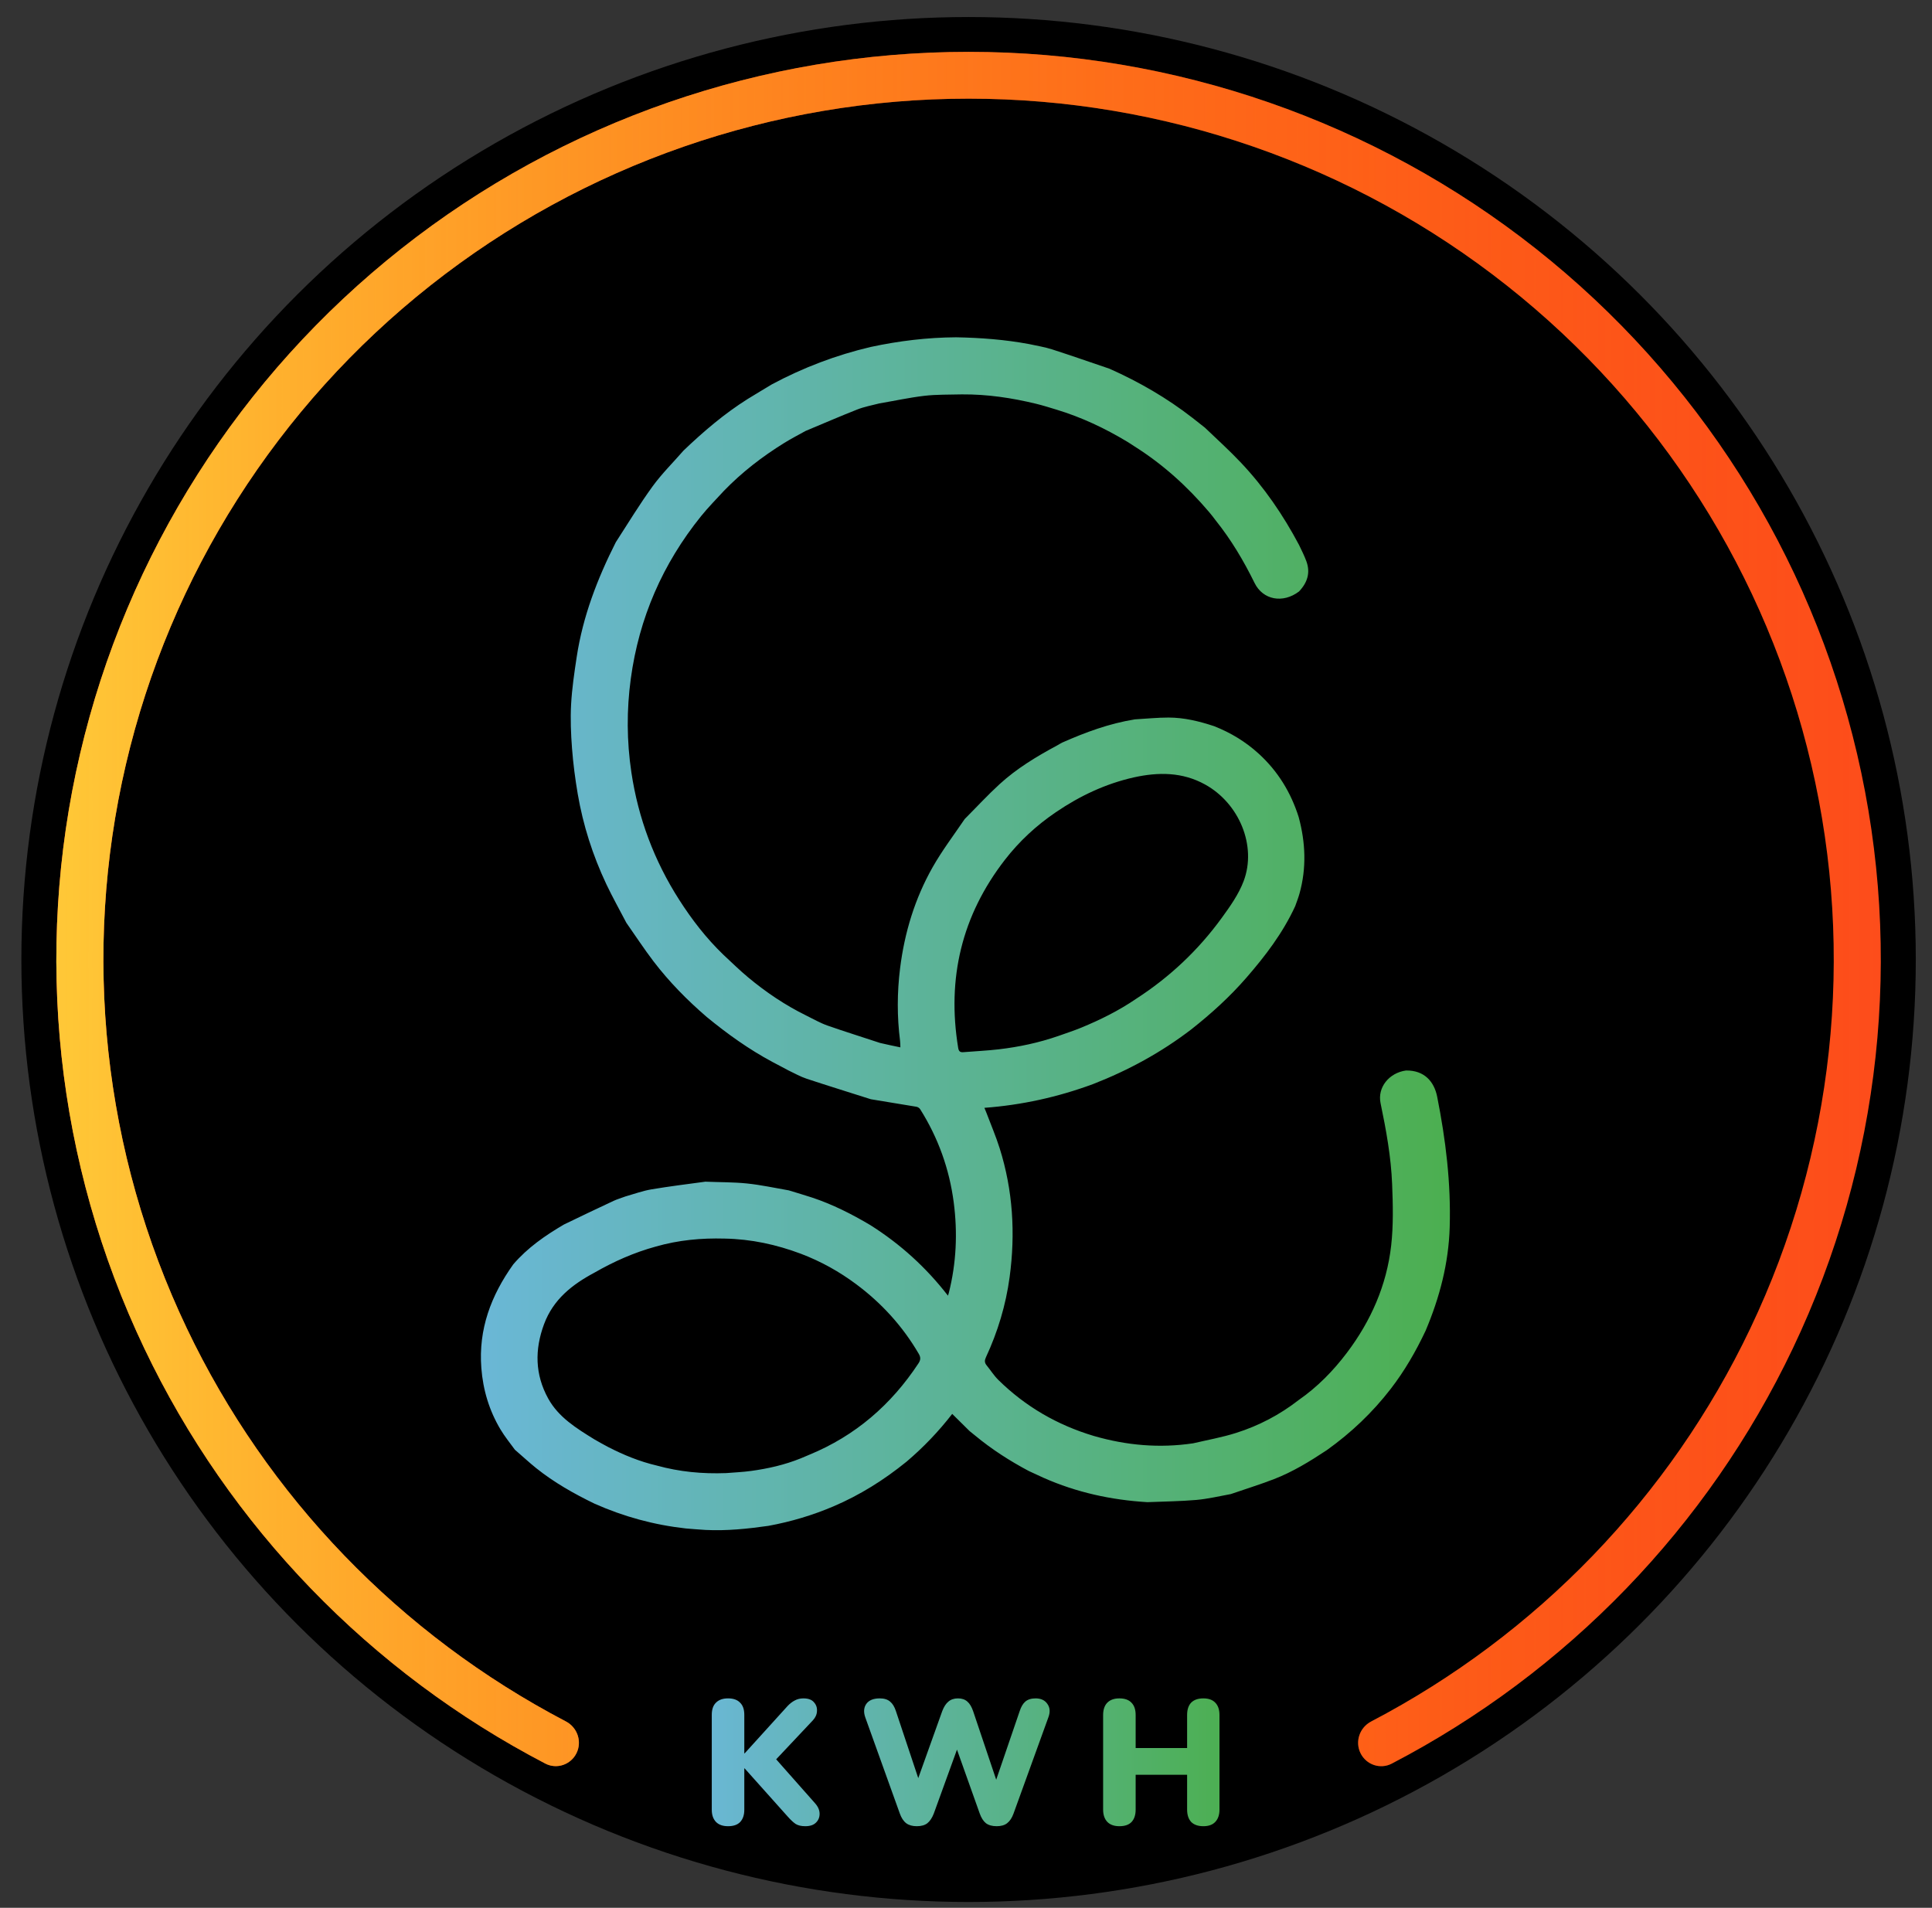 <svg width="80" height="79" viewBox="0 0 80 79" fill="none" xmlns="http://www.w3.org/2000/svg">
<rect x="0" y="0" width="80" height="79" fill="#333333" stroke="none"/>
<ellipse cx="40.107" cy="39.732" rx="39.222" ry="39.027" fill="black"/>
<path d="M23.871 72.597C23.634 73.076 23.054 73.274 22.58 73.027C15.324 69.246 9.491 63.214 5.975 55.834C2.32 48.163 1.382 39.487 3.315 31.219C5.247 22.951 9.936 15.577 16.617 10.298C23.298 5.019 31.578 2.146 40.11 2.147C48.641 2.147 56.921 5.022 63.602 10.302C70.282 15.582 74.969 22.957 76.9 31.225C78.831 39.494 77.892 48.169 74.236 55.839C70.718 63.219 64.885 69.25 57.628 73.03C57.154 73.277 56.574 73.078 56.337 72.599C56.099 72.117 56.299 71.535 56.775 71.286C63.634 67.699 69.148 61.991 72.476 55.009C75.943 47.734 76.834 39.506 75.002 31.664C73.171 23.822 68.726 16.827 62.39 11.82C56.054 6.812 48.201 4.086 40.11 4.085C32.018 4.084 24.165 6.809 17.828 11.816C11.492 16.823 7.045 23.816 5.212 31.658C3.38 39.5 4.269 47.728 7.735 55.003C11.062 61.986 16.575 67.695 23.433 71.283C23.909 71.532 24.109 72.115 23.871 72.597Z" fill="url(#paint0_linear_3288_15122)"/>
<path d="M23.871 72.597C23.634 73.076 23.054 73.274 22.58 73.027C15.324 69.246 9.491 63.214 5.975 55.834C2.32 48.163 1.382 39.487 3.315 31.219C5.247 22.951 9.936 15.577 16.617 10.298C23.298 5.019 31.578 2.146 40.11 2.147C48.641 2.147 56.921 5.022 63.602 10.302C70.282 15.582 74.969 22.957 76.9 31.225C78.831 39.494 77.892 48.169 74.236 55.839C70.718 63.219 64.885 69.25 57.628 73.03C57.154 73.277 56.574 73.078 56.337 72.599C56.099 72.117 56.299 71.535 56.775 71.286C63.634 67.699 69.148 61.991 72.476 55.009C75.943 47.734 76.834 39.506 75.002 31.664C73.171 23.822 68.726 16.827 62.39 11.82C56.054 6.812 48.201 4.086 40.11 4.085C32.018 4.084 24.165 6.809 17.828 11.816C11.492 16.823 7.045 23.816 5.212 31.658C3.38 39.5 4.269 47.728 7.735 55.003C11.062 61.986 16.575 67.695 23.433 71.283C23.909 71.532 24.109 72.115 23.871 72.597Z" fill="url(#paint1_linear_3288_15122)"/>
<path d="M39.59 13.967C40.61 13.986 41.607 14.061 42.609 14.247C42.942 14.319 43.265 14.371 43.573 14.47C44.362 14.724 45.144 14.998 45.943 15.269C47.176 15.818 48.323 16.483 49.378 17.303C49.547 17.434 49.712 17.57 49.892 17.708C50.399 18.193 50.911 18.656 51.383 19.156C52.345 20.174 53.13 21.321 53.792 22.568C53.9 22.795 54.008 23.009 54.091 23.232C54.267 23.704 54.146 24.116 53.79 24.492C53.12 25 52.295 24.843 51.95 24.142C51.502 23.23 50.988 22.361 50.345 21.557C50.249 21.429 50.159 21.313 50.064 21.201C49.168 20.145 48.153 19.224 46.967 18.478C46.862 18.409 46.768 18.346 46.67 18.287C45.751 17.734 44.787 17.278 43.745 16.962C43.458 16.875 43.183 16.788 42.904 16.72C41.901 16.477 40.885 16.323 39.831 16.331C39.3 16.345 38.784 16.331 38.276 16.39C37.657 16.463 37.045 16.597 36.415 16.704C36.096 16.786 35.784 16.843 35.494 16.958C34.782 17.238 34.08 17.544 33.361 17.843C33.057 18.01 32.761 18.165 32.477 18.34C31.571 18.901 30.731 19.546 29.979 20.322C29.653 20.676 29.323 21.01 29.029 21.374C27.439 23.347 26.462 25.587 26.12 28.103C25.944 29.398 25.951 30.693 26.144 31.984C26.428 33.881 27.089 35.643 28.125 37.261C28.649 38.08 29.241 38.848 29.953 39.534C30.3 39.856 30.629 40.181 30.983 40.475C31.72 41.088 32.51 41.622 33.384 42.052C33.683 42.198 33.962 42.361 34.261 42.466C34.978 42.718 35.706 42.942 36.441 43.187C36.723 43.253 36.994 43.31 37.283 43.37C37.278 43.259 37.28 43.179 37.27 43.101C37.142 42.101 37.146 41.101 37.27 40.1C37.454 38.617 37.883 37.207 38.619 35.909C39.01 35.219 39.494 34.582 39.947 33.914C40.434 33.426 40.893 32.927 41.391 32.471C42.098 31.824 42.915 31.329 43.77 30.87C43.852 30.826 43.915 30.78 43.986 30.748C44.948 30.323 45.93 29.959 46.992 29.788C47.468 29.761 47.927 29.712 48.387 29.713C49.032 29.713 49.655 29.865 50.278 30.071C50.968 30.344 51.58 30.716 52.119 31.208C52.914 31.932 53.455 32.817 53.777 33.839C54.061 34.892 54.104 35.947 53.809 37.004C53.762 37.171 53.699 37.333 53.632 37.522C53.116 38.64 52.393 39.585 51.609 40.487C50.926 41.274 50.158 41.971 49.332 42.623C48.083 43.58 46.727 44.319 45.26 44.891C43.803 45.429 42.314 45.758 40.762 45.874C40.797 45.959 40.823 46.019 40.846 46.08C41.03 46.568 41.236 47.049 41.393 47.545C41.944 49.292 42.05 51.079 41.806 52.886C41.65 54.04 41.316 55.147 40.825 56.204C40.766 56.33 40.764 56.427 40.851 56.533C41.016 56.736 41.156 56.961 41.341 57.143C42.46 58.243 43.778 59.009 45.296 59.462C46.649 59.853 48.005 59.973 49.404 59.766C50.013 59.624 50.615 59.517 51.192 59.333C52.128 59.036 52.992 58.583 53.771 57.977C54.548 57.437 55.203 56.77 55.772 56.017C56.767 54.698 57.418 53.223 57.605 51.581C57.7 50.741 57.679 49.882 57.645 49.035C57.6 47.903 57.397 46.789 57.166 45.68C57.031 45.032 57.513 44.426 58.218 44.328C58.989 44.315 59.388 44.799 59.51 45.412C59.865 47.198 60.084 48.994 60.029 50.819C59.984 52.31 59.615 53.722 59.032 55.102C58.626 55.963 58.159 56.77 57.585 57.514C56.833 58.488 55.951 59.327 54.94 60.049C54.238 60.514 53.531 60.948 52.755 61.248C52.171 61.474 51.571 61.658 50.965 61.868C50.48 61.957 50.009 62.069 49.533 62.111C48.868 62.169 48.198 62.173 47.512 62.203C46.009 62.112 44.576 61.799 43.213 61.195C43.012 61.106 42.814 61.008 42.601 60.913C41.803 60.489 41.057 60.009 40.371 59.439C40.3 59.381 40.23 59.322 40.147 59.258C39.903 59.021 39.672 58.79 39.429 58.548C38.867 59.273 38.242 59.928 37.538 60.526C36.603 61.284 35.605 61.911 34.508 62.378C33.646 62.745 32.753 63.012 31.816 63.184C30.944 63.308 30.083 63.396 29.215 63.353C28.949 63.34 28.684 63.312 28.402 63.292C27.083 63.145 25.834 62.805 24.622 62.267C23.761 61.85 22.944 61.387 22.206 60.797C21.905 60.556 21.624 60.291 21.321 60.032C21.113 59.748 20.898 59.482 20.724 59.191C20.257 58.408 20.001 57.558 19.931 56.647C19.807 55.044 20.331 53.647 21.253 52.356C21.846 51.665 22.572 51.163 23.351 50.706C24.041 50.372 24.722 50.046 25.406 49.727C25.556 49.657 25.717 49.611 25.899 49.543C26.273 49.436 26.615 49.311 26.969 49.251C27.706 49.126 28.449 49.035 29.208 48.932C29.794 48.956 30.366 48.948 30.93 49.006C31.506 49.065 32.076 49.19 32.663 49.292C32.994 49.395 33.313 49.486 33.628 49.59C34.473 49.871 35.264 50.27 36.04 50.731C37.281 51.516 38.344 52.478 39.253 53.652C39.274 53.584 39.282 53.56 39.289 53.535C39.6 52.3 39.656 51.05 39.492 49.791C39.311 48.405 38.849 47.118 38.104 45.934C38.074 45.885 38.007 45.839 37.951 45.83C37.326 45.724 36.699 45.625 36.06 45.518C35.166 45.232 34.283 44.961 33.407 44.671C33.146 44.585 32.903 44.446 32.642 44.322C32.414 44.197 32.194 44.087 31.977 43.97C31.01 43.451 30.122 42.816 29.266 42.113C28.448 41.409 27.703 40.65 27.056 39.802C26.664 39.287 26.309 38.743 25.937 38.213C25.659 37.679 25.363 37.154 25.106 36.611C24.544 35.42 24.144 34.172 23.922 32.873C23.816 32.25 23.734 31.619 23.686 30.989C23.64 30.384 23.615 29.773 23.648 29.168C23.684 28.511 23.781 27.855 23.88 27.203C24.134 25.529 24.733 23.968 25.499 22.453C26.006 21.67 26.484 20.88 27.025 20.136C27.404 19.615 27.87 19.156 28.303 18.658C29.134 17.864 29.996 17.128 30.961 16.521C31.289 16.315 31.625 16.123 31.966 15.913C33.265 15.219 34.618 14.705 36.054 14.367C37.224 14.117 38.39 13.974 39.59 13.967ZM24.611 52.701C23.693 53.191 22.911 53.804 22.529 54.829C22.135 55.888 22.152 56.917 22.698 57.909C23.128 58.689 23.866 59.142 24.619 59.607C24.806 59.711 24.99 59.82 25.18 59.918C25.817 60.245 26.476 60.518 27.204 60.689C28.131 60.944 29.075 61.037 30.072 60.999C30.417 60.97 30.764 60.957 31.107 60.909C31.801 60.813 32.482 60.662 33.162 60.387C33.278 60.337 33.395 60.287 33.512 60.239C35.417 59.455 36.902 58.169 38.031 56.456C38.125 56.313 38.13 56.206 38.043 56.058C37.378 54.92 36.51 53.965 35.455 53.179C34.756 52.658 34.002 52.235 33.159 51.915C32.151 51.538 31.114 51.308 29.997 51.288C29.041 51.263 28.099 51.347 27.147 51.621C26.262 51.864 25.43 52.23 24.611 52.701ZM43.72 33.633C42.916 34.179 42.208 34.833 41.613 35.601C39.822 37.911 39.204 40.515 39.676 43.391C39.701 43.539 39.758 43.581 39.897 43.569C40.383 43.528 40.872 43.508 41.357 43.451C42.188 43.353 43.006 43.182 43.828 42.897C44.142 42.784 44.462 42.682 44.77 42.555C45.557 42.23 46.318 41.855 47.044 41.36C48.432 40.463 49.617 39.347 50.587 38.013C50.935 37.535 51.291 37.032 51.497 36.485C52.047 35.026 51.312 33.262 49.896 32.483C48.965 31.97 47.978 31.962 46.938 32.193C45.779 32.456 44.723 32.951 43.72 33.633Z" fill="url(#paint2_linear_3288_15122)"/>
<path d="M30.146 75.621C29.931 75.621 29.765 75.563 29.648 75.445C29.531 75.323 29.473 75.155 29.473 74.94V71.009C29.473 70.784 29.531 70.616 29.648 70.504C29.765 70.386 29.931 70.328 30.146 70.328C30.366 70.328 30.532 70.386 30.644 70.504C30.761 70.616 30.82 70.784 30.82 71.009V72.605H30.834L32.613 70.643C32.706 70.545 32.804 70.469 32.906 70.416C33.014 70.357 33.133 70.328 33.265 70.328C33.47 70.328 33.616 70.382 33.704 70.489C33.797 70.591 33.839 70.713 33.829 70.855C33.824 70.992 33.768 71.119 33.66 71.236L31.889 73.117V72.568L33.748 74.669C33.875 74.811 33.938 74.957 33.938 75.109C33.938 75.255 33.887 75.377 33.785 75.475C33.687 75.572 33.541 75.621 33.346 75.621C33.179 75.621 33.045 75.59 32.943 75.526C32.845 75.458 32.738 75.358 32.621 75.226L30.834 73.227H30.82V74.94C30.82 75.155 30.764 75.323 30.651 75.445C30.539 75.563 30.371 75.621 30.146 75.621ZM37.962 75.621C37.781 75.621 37.635 75.58 37.523 75.497C37.41 75.409 37.323 75.275 37.259 75.094L35.831 71.119C35.753 70.899 35.766 70.713 35.868 70.562C35.975 70.406 36.163 70.328 36.432 70.328C36.612 70.328 36.754 70.372 36.856 70.46C36.959 70.543 37.039 70.674 37.098 70.855L38.189 74.128H37.845L39.016 70.855C39.085 70.674 39.17 70.543 39.273 70.46C39.375 70.372 39.507 70.328 39.668 70.328C39.829 70.328 39.958 70.372 40.056 70.46C40.154 70.543 40.234 70.677 40.297 70.862L41.396 74.128H41.103L42.223 70.855C42.282 70.674 42.36 70.543 42.457 70.46C42.56 70.372 42.701 70.328 42.882 70.328C43.106 70.328 43.27 70.406 43.373 70.562C43.48 70.713 43.492 70.899 43.409 71.119L41.967 75.101C41.903 75.277 41.816 75.409 41.703 75.497C41.596 75.58 41.452 75.621 41.271 75.621C41.086 75.621 40.937 75.58 40.825 75.497C40.717 75.409 40.632 75.275 40.568 75.094L39.536 72.195H39.719L38.665 75.101C38.596 75.277 38.509 75.409 38.401 75.497C38.294 75.58 38.148 75.621 37.962 75.621ZM46.352 75.621C46.137 75.621 45.971 75.563 45.854 75.445C45.737 75.323 45.678 75.153 45.678 74.933V71.016C45.678 70.792 45.737 70.621 45.854 70.504C45.971 70.386 46.137 70.328 46.352 70.328C46.571 70.328 46.737 70.386 46.85 70.504C46.967 70.621 47.025 70.792 47.025 71.016V72.385H49.156V71.016C49.156 70.792 49.212 70.621 49.324 70.504C49.441 70.386 49.61 70.328 49.83 70.328C50.044 70.328 50.208 70.386 50.32 70.504C50.437 70.621 50.496 70.792 50.496 71.016V74.933C50.496 75.153 50.437 75.323 50.32 75.445C50.208 75.563 50.044 75.621 49.83 75.621C49.61 75.621 49.441 75.563 49.324 75.445C49.212 75.323 49.156 75.153 49.156 74.933V73.491H47.025V74.933C47.025 75.153 46.969 75.323 46.857 75.445C46.745 75.563 46.576 75.621 46.352 75.621Z" fill="url(#paint3_linear_3288_15122)"/>
<defs>
<linearGradient id="paint0_linear_3288_15122" x1="2.333" y1="39.732" x2="77.88" y2="39.732" gradientUnits="userSpaceOnUse">
<stop stop-color="#FFFF72"/>
<stop offset="0" stop-color="#FD4D1B"/>
</linearGradient>
<linearGradient id="paint1_linear_3288_15122" x1="2.333" y1="39.732" x2="77.88" y2="39.732" gradientUnits="userSpaceOnUse">
<stop stop-color="#FFC837"/>
<stop offset="1" stop-color="#FF7800" stop-opacity="0"/>
</linearGradient>
<linearGradient id="paint2_linear_3288_15122" x1="60.038" y1="38.666" x2="19.913" y2="38.666" gradientUnits="userSpaceOnUse">
<stop stop-color="#4CAF50"/>
<stop offset="1" stop-color="#6AB7D6"/>
</linearGradient>
<linearGradient id="paint3_linear_3288_15122" x1="51.004" y1="73.555" x2="29.004" y2="73.555" gradientUnits="userSpaceOnUse">
<stop stop-color="#4CAF50"/>
<stop offset="1" stop-color="#6AB7D6"/>
</linearGradient>
</defs>
</svg>
